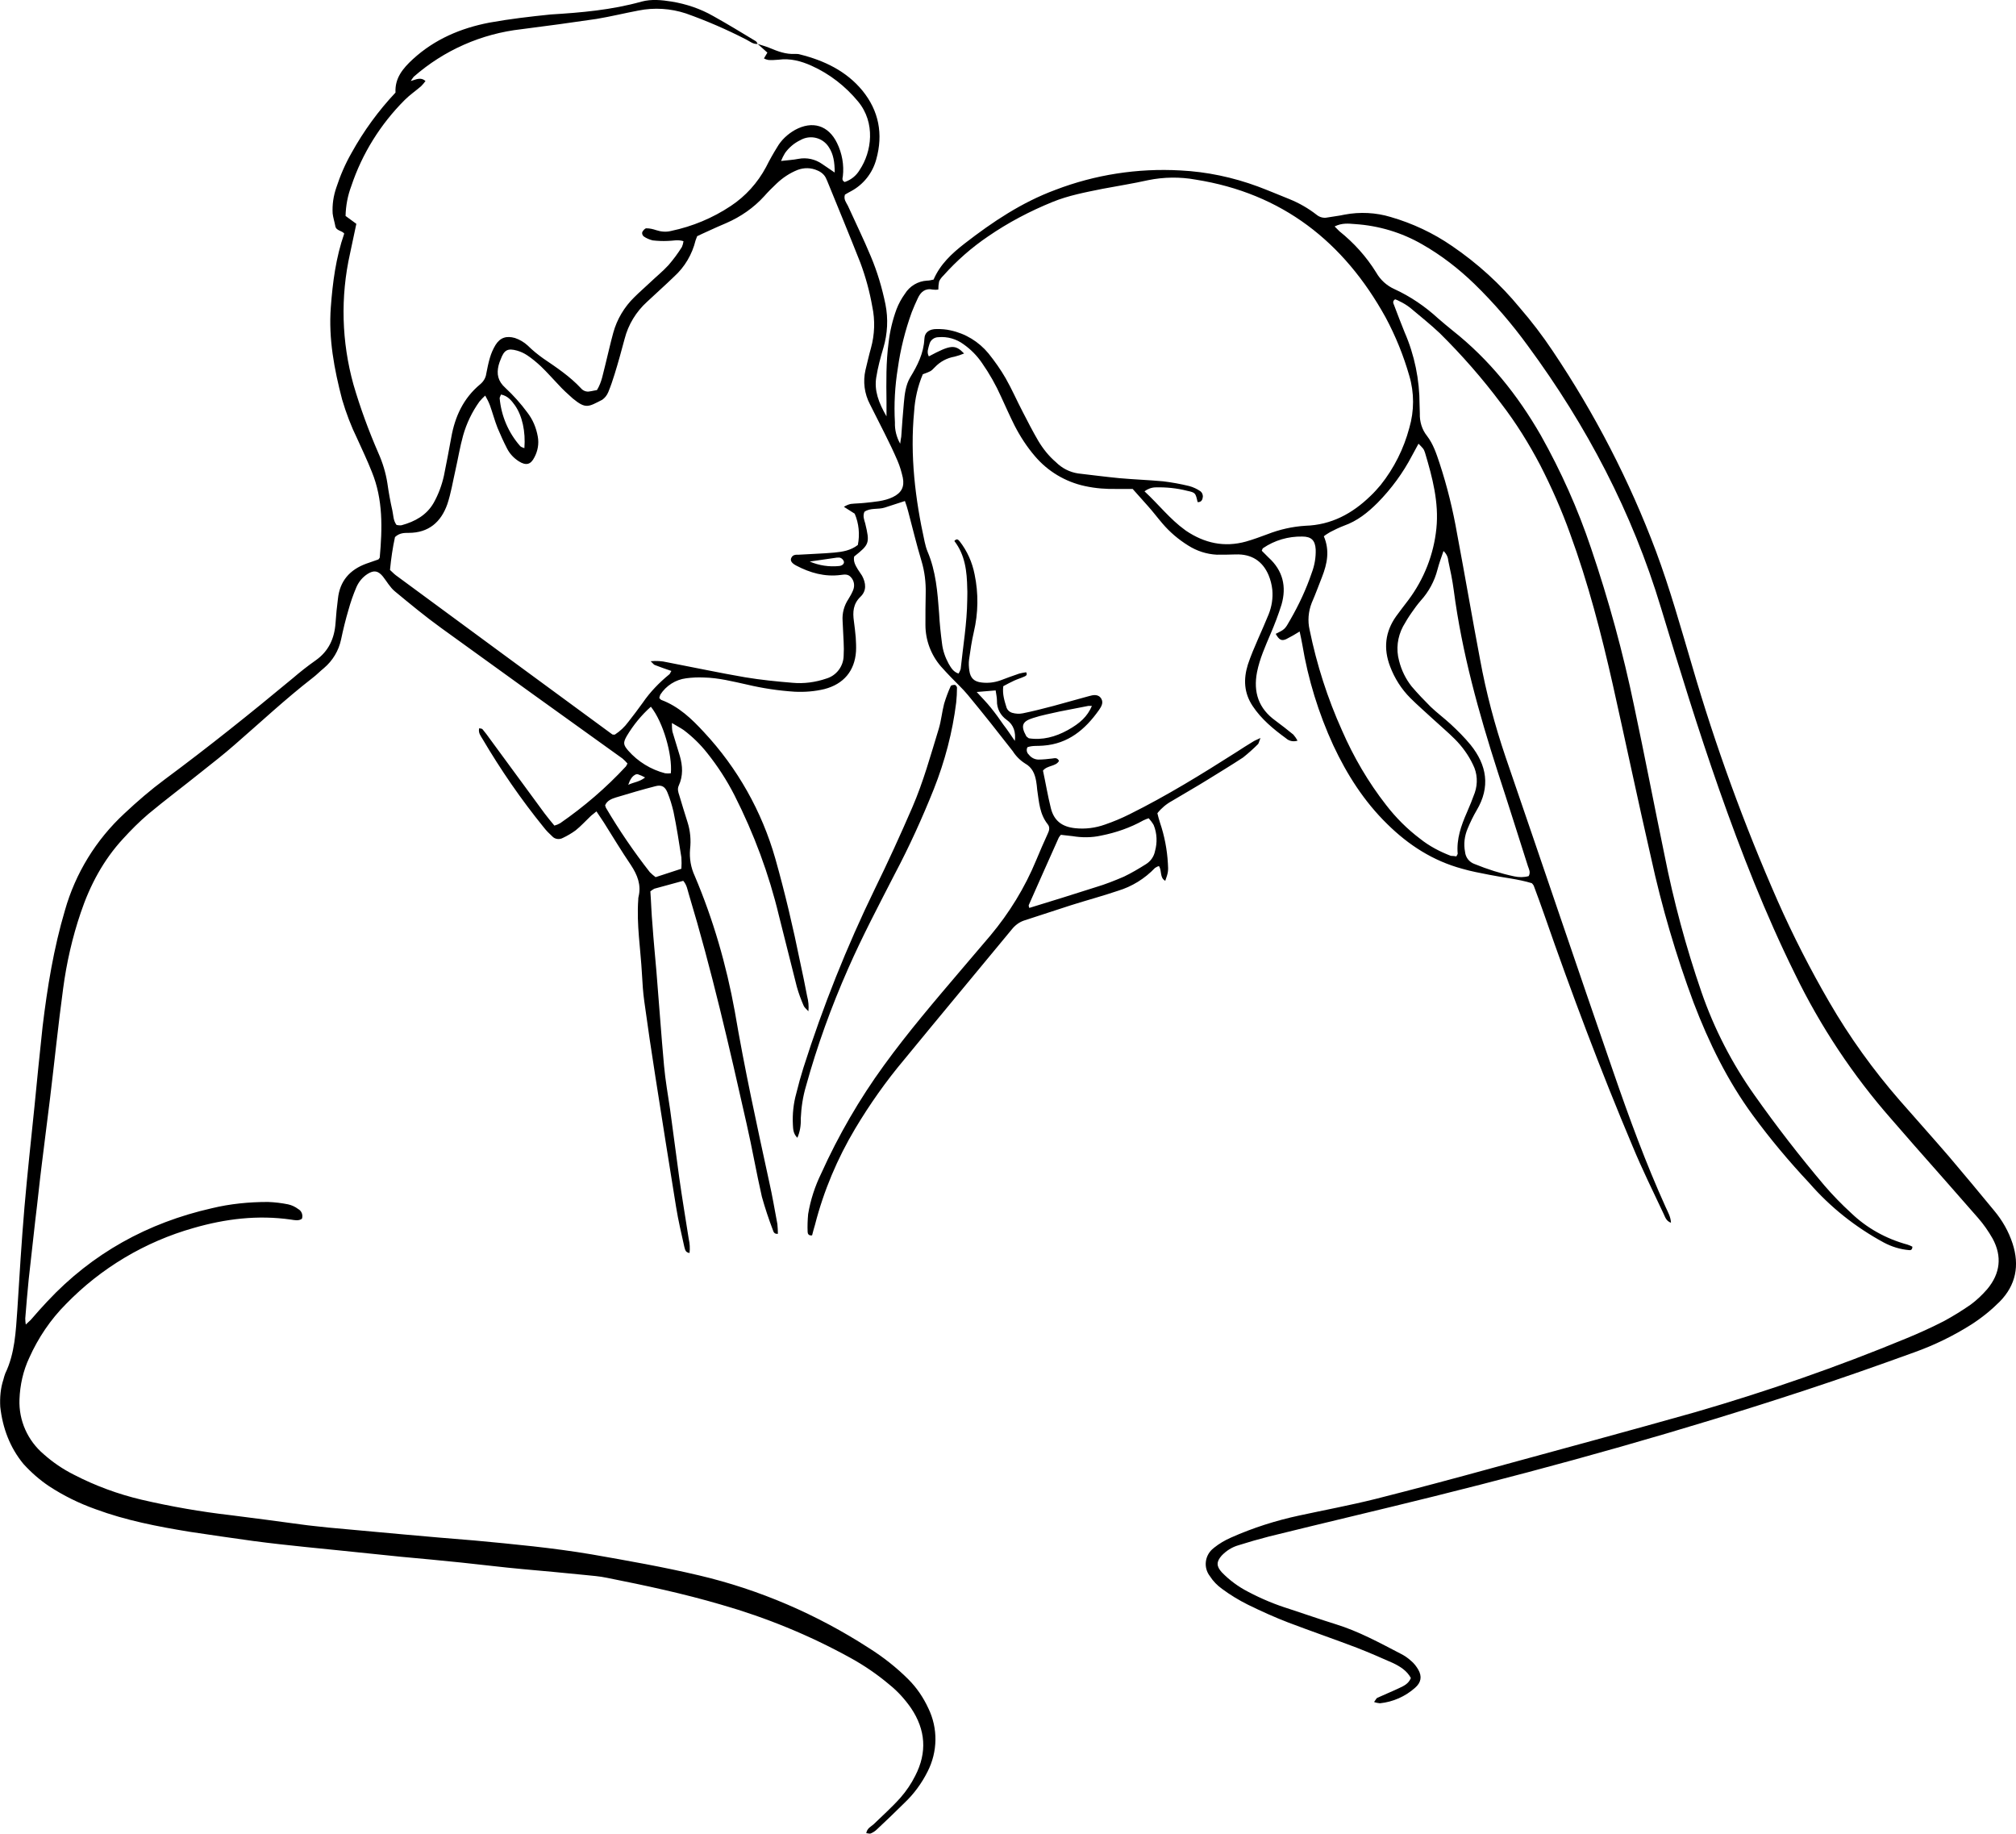 <?xml version="1.0" encoding="utf-8"?>
<!-- Generator: Adobe Illustrator 21.0.0, SVG Export Plug-In . SVG Version: 6.00 Build 0)  -->
<svg version="1.1" id="图层_1" xmlns="http://www.w3.org/2000/svg" xmlns:xlink="http://www.w3.org/1999/xlink" x="0px" y="0px"
	 viewBox="0 0 766.6 697.4" style="enable-background:new 0 0 766.6 697.4;" xml:space="preserve">
<title>资源 7</title>
<path id="图层_2" d="M288.1,16.7c1.5,0.5,3,0.9,4.5,1.5c3.1,1.3,6.2,2.5,9.7,2.3c0.6,0,1.3,0,1.9,0.2c9.2,2.3,17.6,6.3,23.7,13.7
	c6.3,7.7,8,16.6,5.3,26.2c-1.4,5.2-4.9,9.6-9.6,12.1c-0.8,0.4-1.6,0.9-2.3,1.3c-0.6,1.8,0.5,3,1.1,4.2c2.9,6.4,6,12.7,8.7,19.2
	c2.5,5.9,4.3,12,5.6,18.3c1.1,5.5,0.8,11.2-0.8,16.6c-1.1,3.7-2.1,7.4-2.7,11.2c-0.8,5,0.9,9.6,3.9,14.8c0-2.5,0-4.1,0-5.6
	c-0.1-7.5-0.2-15,0.8-22.5c0.5-4.3,1.5-8.5,3-12.6c0.8-2.1,1.9-4.1,3.2-5.9c1.8-2.9,4.9-4.8,8.4-5c0.8,0,1.6-0.2,2.5-0.4
	c2.5-5.8,6.9-9.9,11.8-13.7c10.7-8.3,21.8-15.7,34.5-20.4c15.1-5.8,31.3-8.3,47.5-7.4c10.1,0.5,20,2.6,29.5,6.1c4,1.5,8,3.2,12,4.8
	c3.7,1.5,7.2,3.5,10.4,6c1.1,0.9,2.6,1.3,4,1c2.2-0.4,4.4-0.6,6.6-1.1c5.8-1.1,11.9-0.8,17.5,0.9c8.3,2.4,16.2,6.1,23.3,11
	c9.7,6.6,18.4,14.5,25.8,23.5c4.5,5.2,8.7,10.7,12.5,16.4c16,23.8,29.2,49.3,39.3,76.2c5.3,14.2,9.4,28.9,13.7,43.4
	c8.9,30.6,19.8,60.5,32.6,89.6c5.8,13.1,12.4,26,19.6,38.4c7.7,13.3,16.7,25.8,26.8,37.4c6.2,7.1,12.5,14.1,18.7,21.3
	c5.8,6.8,11.5,13.7,17.2,20.6c3.1,3.7,5.5,7.9,7,12.5c2.7,8.3,1.3,15.8-4.9,22.1c-3.3,3.3-6.9,6.2-10.8,8.7
	c-6.8,4.3-14,7.8-21.5,10.5c-13.8,5-27.7,9.9-41.7,14.5c-46.5,15.3-93.5,28.5-141,40.3c-20.9,5.2-41.9,10.1-62.9,15.3
	c-3.9,1-7.7,2.1-11.5,3.3c-2.5,0.7-4.7,2.1-6.5,4c-2,2.3-2,4,0.1,6.3c2.9,3,6.3,5.5,10,7.4c5.1,2.7,10.4,4.9,15.9,6.6
	c5.8,1.9,11.5,3.9,17.3,5.7c8.8,2.7,16.8,7.1,24.9,11.3c1.4,0.7,2.7,1.6,3.9,2.7c1.1,0.9,2,2.1,2.7,3.3c1.5,2.6,1.1,4.9-1.2,6.9
	c-3.7,3.3-8.4,5.4-13.4,5.9c-0.8-0.1-1.5-0.2-2.2-0.5c0.6-0.7,0.8-1.4,1.3-1.6c2.8-1.3,5.6-2.4,8.3-3.7c1.7-0.8,3.5-1.6,4.4-3.8
	c-1.5-2.8-4.1-4.4-6.8-5.7c-4.5-2-9.1-4-13.7-5.8c-8.7-3.3-17.4-6.3-26.1-9.6c-5.2-2-10.3-4.3-15.4-6.8c-3.4-1.7-6.7-3.7-9.8-6
	c-1.8-1.3-3.4-2.9-4.6-4.8c-2.6-3.3-2-8.1,1.4-10.7l0.1-0.1c2-1.6,4.2-2.9,6.5-3.9c8.3-3.7,17.1-6.5,26-8.4c9.7-2.1,19.4-3.9,29-6.3
	c15-3.8,30-7.8,44.9-11.9c25.6-7,51.2-13.9,76.7-21.1c27.2-7.9,54-17.2,80.1-28c4.9-2,9.7-4.2,14.4-6.6c3.5-1.9,6.9-4,10.2-6.3
	c2.3-1.7,4.4-3.7,6.3-5.9c4.9-5.9,5.7-12.4,2-19.2c-1.6-2.8-3.4-5.4-5.5-7.8c-8-9.2-16.1-18.3-24.1-27.4c-3-3.4-5.9-6.8-8.8-10.1
	c-14.7-16.7-27.1-35.4-36.8-55.4c-11.2-22.7-20.4-46.2-28.8-70.1c-8-22.8-15.1-45.9-22.1-69c-10.9-36.2-28.2-69.2-50.6-99.6
	c-6.1-8.4-12.9-16.3-20.4-23.6c-6-5.8-12.6-10.9-19.8-15c-7.8-4.5-16.5-7.1-25.5-7.7c-2.5-0.2-5-0.5-7.8,0.9
	c0.8,0.8,1.3,1.3,1.8,1.8c5.5,4.4,10.3,9.7,14,15.7c1.6,2.8,4,5,6.9,6.3c6.1,2.8,11.7,6.6,16.7,11.2c1.8,1.6,3.7,3.1,5.5,4.6
	c13.9,11,24.7,24.5,33.5,39.8c7.7,13.7,14.1,28,19.1,42.9c6.7,19.7,12.2,39.8,16.4,60.1c4,18.8,7.6,37.6,11.5,56.4
	c3.5,17.7,8.2,35.2,14.1,52.3c4.8,13.9,11.6,27.1,20.1,39.1c8.4,11.9,17.3,23.4,26.7,34.5c3.1,3.6,6.5,7.1,10,10.3
	c6,5.8,13.4,9.9,21.5,12.1c0.7,0.2,1.3,0.5,1.9,0.8c0,1.3-0.8,1.4-1.3,1.3c-3.4-0.3-6.6-1.3-9.6-2.9c-10.7-5.8-20.3-13.4-28.3-22.6
	c-7.7-8.2-14.9-16.8-21.5-25.8c-9.6-13.1-16.7-27.6-22.5-42.8c-6.7-18-12.1-36.4-16.2-55.2c-5-21.8-9.6-43.7-14.5-65.6
	c-4.4-19.5-9.4-38.8-16.3-57.6c-3.2-8.9-7-17.5-11.3-25.9c-4.3-8.2-9.2-16.1-14.9-23.5c-7.1-9.5-14.9-18.4-23.3-26.7
	c-3.6-3.4-7.5-6.5-11.3-9.7c-1.3-1-2.6-1.8-4.1-2.5c-0.5-0.3-1-0.5-1.6-0.7c-1.1,0.7-0.7,1.5-0.4,2.2c1.3,3.4,2.6,6.9,4,10.3
	c3.8,8.7,5.7,18.1,5.7,27.5c0,1.1,0.1,2.2,0.1,3.4c-0.1,3.1,0.8,6.1,2.7,8.5c2.4,3.1,3.6,6.8,4.8,10.4c2.9,8.8,5.1,17.8,6.7,27
	c3,15.9,5.7,31.8,8.7,47.6c2.3,12.6,5.6,25,9.7,37.1c13.7,39.9,27.2,79.9,41,119.8c6,17.4,12.3,34.6,19.9,51.4
	c0.8,1.8,1.9,3.6,2,5.9c-1.9-0.7-2.2-2.2-2.8-3.4c-4-8.5-8.2-17-11.8-25.7c-12.2-28.9-23.2-58.2-33.5-87.8
	c-1.3-3.8-2.7-7.5-4.1-11.3c-0.2-0.3-0.4-0.6-0.7-0.9c-5.2-1.6-10.8-2.1-16.2-3.2c-3.5-0.7-6.9-1.3-10.3-2.3c-11.1-3-20.4-9-28.5-17
	c-8.8-8.6-15.3-18.8-20.5-29.9c-5.6-12.2-9.6-25.1-11.8-38.4c-0.3-1.6-0.6-3.1-1-4.9c-1.6,1-3.3,2-5.1,2.9c-1.8,0.8-2.7,0.3-4-2
	c3.4-1.7,3.5-1.7,5.5-5.3c3.3-5.7,6.1-11.7,8.2-17.9c1.1-2.9,1.6-5.9,1.5-8.9c-0.2-3.4-1.6-4.9-5.1-4.9c-5.3-0.1-10.5,1.4-14.9,4.4
	c-0.2,0.1-0.3,0.5-0.5,1c0.8,0.8,1.7,1.7,2.6,2.6c5.4,4.9,6.9,11,4.9,17.9c-1.2,3.8-2.6,7.5-4.2,11.2c-2,4.7-4.1,9.4-5.1,14.4
	c-1.5,7.7,0.6,13.9,7,18.5c2.3,1.7,4.6,3.5,6.8,5.3c0.6,0.7,1.1,1.4,1.6,2.3c-1.5,0.5-3.2,0.2-4.4-0.9c-4.8-3.5-9.4-7.3-12.7-12.3
	s-3.5-10.2-1.8-15.7c1.1-3.3,2.5-6.6,3.9-9.8s2.7-6.1,4-9.3c1.2-3,1.7-6.2,1.4-9.4c-0.2-1.9-0.7-3.8-1.4-5.5
	c-2.3-5.4-6.5-8.1-12.5-7.9c-2.4,0.1-4.8,0.1-7.2,0.1c-3.9-0.2-7.6-1.4-10.9-3.5c-3.7-2.3-7-5.1-9.8-8.4c-1.9-2.2-3.6-4.5-5.5-6.6
	s-3.8-4.3-5.8-6.5h-5.8c-4.2,0.1-8.3-0.2-12.4-1.1c-7.4-1.6-14.1-5.6-19-11.4c-3-3.5-5.6-7.5-7.7-11.6c-1.8-3.6-3.4-7.2-5.1-10.9
	c-2-4.5-4.5-8.9-7.3-12.9c-1.9-2.8-4.3-5.2-7-7.1c-2.7-2-6.1-3-9.5-2.7c-1.7,0-3.1,1.1-3.5,2.7c-0.4,1.5-1.1,3-0.2,4.6
	c8.4-4.5,10-4.6,13.4-1.1c-1.2,0.5-2.4,0.9-3.6,1.2c-2.9,0.5-5.5,1.9-7.5,4c-1.6,1.7-1.7,1.6-4.6,2.7c-1.9,4.5-3,9.3-3.3,14.2
	c-1.6,16.7,0.4,33.2,4,49.5c0.3,1.3,0.6,2.5,1.1,3.7c3.2,7.5,3.8,15.5,4.4,23.5c0.2,3.8,0.6,7.6,1.1,11.4c0.3,2.7,1.2,5.3,2.5,7.7
	c0.9,1.5,1.7,3.1,3.8,3.8c0.3-0.5,0.6-1.1,0.8-1.7c0.9-8.7,2.4-17.4,2.5-26.3c0-1.4,0.1-2.9,0-4.3c-0.1-6.5-0.8-12.8-4.9-18.1
	c0.9-1.1,1.5-0.5,2,0.1c2.9,3.7,4.8,8,5.7,12.6c1.5,7.2,1.4,14.7-0.3,21.9c-0.8,3.4-1.3,6.9-1.8,10.4c-0.2,1.4-0.1,2.9,0.1,4.3
	c0.4,2.8,1.8,4.2,4.7,4.5c2.4,0.3,4.8,0,7.1-0.8c2.4-0.9,4.8-1.8,7.2-2.6c0.9-0.2,1.7-0.4,2.6-0.5c0.6,1.1-0.2,1.4-0.6,1.6
	c-1.3,0.6-2.7,1-4,1.6s-2.8,1.4-4.1,2.1c-0.4,3.1,0.5,5.7,1.3,8.3c0.4,0.9,1.1,1.5,2,1.8c1.4,0.4,2.8,0.5,4.2,0.2
	c3.9-0.8,7.8-1.8,11.6-2.8c4.5-1.2,8.9-2.5,13.4-3.7c1.7-0.5,3.7-0.9,4.8,1c0.9,1.6-0.1,3.1-1,4.4c-5.2,7.3-11.6,12.7-21.1,13.4
	c-2,0.2-4.1-0.1-6,0.6c-0.5,0.9-0.3,2.1,0.5,2.8c0.9,1.2,2.3,1.9,3.7,1.9c1.7,0,3.5-0.2,5.2-0.4c0.9-0.1,1.9-0.5,2.6,0.9
	c-1.2,2.2-4.4,1.6-6.1,3.7c1,4.6,1.8,9.5,3,14.3s4.3,7.1,9.3,7.6c3.8,0.4,7.7-0.1,11.3-1.4c3.2-1.1,6.3-2.4,9.3-3.9
	c14.1-7,27.4-15.2,40.6-23.6c2.2-1.4,4.3-2.8,6.5-4.1c0.6-0.4,1.3-0.6,2.7-1.3c-0.5,1.2-0.6,1.9-0.9,2.3c-1.8,1.8-3.7,3.5-5.7,5.1
	c-4.4,2.9-8.9,5.6-13.4,8.4s-9.1,5.4-13.6,8.1c-2.2,1.2-4.1,2.8-5.6,4.7c0.3,1.2,0.6,2.4,1,3.6c1.7,5,2.7,10.2,3,15.5
	c0.2,2.9,0.1,3.5-1,6.6c-2.2-1.2-1.2-3.8-2.4-5.6c-0.5,0.1-1,0.4-1.5,0.7c-3.9,4.1-8.8,7.1-14.1,8.7c-5.9,2-11.9,3.6-17.9,5.5
	s-11.8,3.9-17.8,5.8c-1.8,0.6-3.4,1.8-4.6,3.3c-13.6,16.5-27.4,33-41,49.6c-6.9,8.2-13.1,17-18.6,26.2c-6.8,11.4-12,23.7-15.3,36.6
	c-0.4,1.4-0.8,2.7-1.1,4c-1.4,0.2-1.7-0.7-1.7-1.4c-0.1-2.2,0-4.5,0.2-6.7c0.9-5.4,2.6-10.6,5-15.5c6.5-14.4,14.5-28.2,23.8-41
	c9.2-12.7,19.4-24.6,29.6-36.6c3.6-4.3,7.3-8.5,10.9-12.8c7.2-8.6,13.1-18.2,17.4-28.6c1.4-3.4,2.9-6.8,4.4-10.1
	c0.6-1.2,0.9-2.5,0-3.6c-3.1-3.9-3.3-8.5-4-13.1c-0.1-1.1-0.2-2.2-0.4-3.3c-0.5-2.8-1.5-5.2-4.2-6.7c-1.9-1.2-3.5-2.8-4.7-4.7
	c-5.6-7.2-11.3-14.4-17.1-21.4c-1.9-2.3-4.2-4.4-6.3-6.6c-1.3-1.4-2.7-2.8-3.9-4.2c-3.8-4.4-5.9-10-5.9-15.8c0-4,0-8,0.1-12
	c0.1-4.2-0.4-8.3-1.6-12.3c-1.9-6.3-3.4-12.6-5.1-19c-0.3-1.2-0.7-2.4-1.2-3.8l-7.7,2.5c-2.5,0.8-5.5,0-7.7,1.6
	c-0.7,1.6-0.1,3,0.3,4.4c1.8,7.5,1.6,8-4.2,12.6c-0.4,1.9,0.5,3.4,1.4,4.9c0.5,0.8,1.1,1.6,1.6,2.4c1.5,2.8,1.8,5.7-0.6,8
	c-2.8,2.7-3,5.8-2.5,9.3c0.3,2.1,0.5,4.1,0.7,6.2c0.1,1.8,0.2,3.5,0.1,5.3c-0.5,7.4-4.7,12.4-12,14.3c-3.7,0.9-7.6,1.2-11.4,1
	c-6.1-0.4-12.1-1.3-18-2.7c-5.5-1.2-10.9-2.6-16.5-2.7c-2.2-0.1-4.5,0-6.7,0.3c-4,0.5-7.6,2.8-9.8,6.2c-0.2,0.4-0.3,0.9-0.4,1.3
	c0.3,0.3,0.5,0.6,0.7,0.7c6.7,2.5,11.6,7.2,16.3,12.3c12.7,13.6,22,30.1,27.1,48c3.7,13.1,6.8,26.3,9.5,39.6
	c0.9,4.2,1.8,8.4,2.6,12.7c0.5,1.9,0.7,3.8,0.5,5.8c-0.9-1-1.5-1.4-1.8-2.1c-1-2.3-1.9-4.7-2.6-7.2c-2.3-9-4.5-18-6.8-27
	c-3.8-15.9-9.5-31.2-16.9-45.8c-2.9-5.7-6.4-11.1-10.4-16.1c-2.6-3.3-5.6-6.2-8.9-8.7c-1.3-0.9-2.7-1.6-4.5-2.7c0,1.1,0,2.2,0.2,3.3
	c0.9,3.1,1.9,6.1,2.8,9.2c1.1,3.8,1.3,7.6-0.4,11.3c-0.6,1.3-0.2,2.5,0.2,3.7c1,3.3,2,6.7,3.1,10.1s1.4,6.9,1,10.4
	c-0.3,3.5,0.3,7,1.8,10.2c7,16.5,12,33.8,15.2,51.4c3.7,21.8,8.4,43.3,13.1,64.9c1.2,5.3,2.1,10.7,3.1,16c0.1,1.2,0.2,2.5,0.2,3.7
	c-1.4,0.2-1.7-0.8-1.9-1.4c-1.6-4.2-3-8.4-4.2-12.7c-2.1-9.2-3.7-18.5-5.8-27.7c-6.6-29.3-13.3-58.6-22-87.4c-0.5-1.6-0.7-3.4-2.1-5
	c-3.7,1-7.4,2-11,3c-0.5,0.3-1,0.6-1.5,1c0.3,4.1,0.4,8.4,0.8,12.7c0.4,5.9,1,11.8,1.5,17.7c1,12,1.8,23.9,2.9,35.9
	c0.5,5.6,1.5,11.1,2.3,16.6c1.2,8.7,2.3,17.4,3.5,26.1c1.1,7.8,2.4,15.5,3.6,23.2c0.4,1.7,0.5,3.5,0.3,5.3c-1.7-0.2-1.7-1.5-2-2.4
	c-1.1-5-2.3-10-3.1-15c-2.7-16.6-5.3-33.1-7.9-49.7c-1.5-9.5-2.9-19-4.2-28.5c-0.5-3.5-0.7-7-0.9-10.5c-0.5-9.4-2.1-18.8-1.4-28.3
	c0-0.3,0-0.7,0.1-1c1.1-4.5-0.4-8.3-2.9-12.1c-3.6-5.3-6.9-10.8-10.3-16.2c-0.8-1.3-1.8-2.6-2.8-4.2c-0.9,0.8-1.7,1.3-2.3,1.9
	c-1.9,1.8-3.6,3.7-5.6,5.3c-1.5,1.1-3.2,2.1-4.9,2.9c-1.3,0.7-3,0.5-4-0.6c-1.2-1.1-2.3-2.2-3.3-3.5c-8.6-10.6-16.3-21.8-23.2-33.5
	c-0.7-1.2-1.7-2.3-1.3-4.1c0.5,0.1,1.1,0.1,1.3,0.4c1,1.2,2,2.5,2.9,3.8c6.9,9.4,13.8,18.8,20.7,28.2c1.1,1.5,2.4,3,3.7,4.6
	c0.8-0.2,1.5-0.5,2.2-0.9c9.1-6.3,17.5-13.5,25-21.6c0.2-0.3,0.4-0.7,0.6-1.1c-0.6-0.7-1.2-1.3-1.9-1.9c-23-16.5-46-33-68.9-49.6
	c-6.1-4.4-11.9-9.2-17.7-14c-1.8-1.5-3-3.7-4.5-5.6c-1.8-2.2-3.4-2.5-5.8-1c-1.9,1.2-3.4,3-4.3,5.1c-1.2,2.8-2.2,5.7-3,8.6
	c-1.1,3.7-2,7.4-2.8,11.2c-0.9,4.3-3.2,8.1-6.5,10.9c-1.5,1.2-2.8,2.6-4.4,3.8c-10.3,8-19.7,16.8-29.5,25.3
	c-4.2,3.7-8.6,7.1-13,10.6c-6.6,5.3-13.4,10.4-19.9,15.8c-3.4,2.9-6.6,6.1-9.6,9.4c-7.5,8.1-12.6,17.7-16.1,28.1
	c-3.2,9.4-5.4,19.1-6.7,28.9c-1.9,14-3.3,27.9-5,41.9c-1,8.3-2.1,16.5-3.1,24.8c-0.9,7.1-1.6,14.3-2.5,21.5
	c-0.8,7.5-1.7,14.9-2.5,22.4c-0.5,4.9-0.9,9.9-1.3,14.8c0,0.8,0.1,1.6,0.2,2.3c1-1,1.6-1.4,2.1-2c2-2.3,4-4.6,6.1-6.8
	c17.1-18.3,38.2-29.9,62.5-35.4c7-1.7,14.2-2.4,21.4-2.4c2.6,0.1,5.1,0.4,7.6,0.9c1.4,0.3,2.7,0.9,3.9,1.8c1.3,0.7,1.9,2.3,1.4,3.7
	c-1.3,0.9-2.8,0.5-4.2,0.3c-12.6-1.8-24.9-0.3-37,3.2c-18.4,5.2-35.2,15.2-48.5,28.9c-5.9,5.9-10.6,12.9-14,20.5
	c-2.3,4.9-3.5,10.3-3.7,15.8c-0.3,8,3.1,15.6,9.2,20.8c3.5,3.1,7.3,5.7,11.5,7.8c8.1,4.2,16.8,7.4,25.7,9.5
	c11.2,2.6,22.6,4.6,34,5.9c8.9,1.1,17.7,2.3,26.6,3.5c3.5,0.5,7,0.8,10.5,1.2c9.9,0.9,19.7,1.8,29.6,2.7c8.6,0.8,17.2,1.5,25.8,2.2
	c15,1.4,29.9,2.8,44.7,5.3c13.7,2.4,27.4,4.8,40.9,8c22.9,5.4,44.7,14.8,64.5,27.6c5.4,3.4,10.5,7.4,15,11.9c3.2,3.2,5.7,6.9,7.6,11
	c3.7,7.6,3.6,16.5-0.3,24.1c-2.2,4.4-5.2,8.5-8.8,11.9c-3.4,3.4-6.9,6.7-10.4,10c-0.7,0.7-1.5,1.2-2.4,1.6c-0.5,0.2-1.1-0.1-1.7-0.1
	c0.3-1.9,1.8-2.5,2.8-3.4c3.4-3.3,7-6.5,10.2-10.1c2.2-2.5,4.1-5.3,5.6-8.3c4.6-8.9,4-17.5-1.6-25.8c-2.3-3.3-5-6.3-8.1-8.8
	c-4.6-3.9-9.7-7.4-15-10.3c-15.6-8.6-32-15.3-49.1-20.2c-14.3-4.2-28.8-7.3-43.4-10.2c-2.8-0.6-5.7-0.8-8.6-1.1
	c-7.8-0.8-15.6-1.5-23.4-2.2s-15.6-1.7-23.4-2.5c-7.6-0.8-15.3-1.5-22.9-2.2c-8.1-0.8-16.2-1.7-24.3-2.5c-4-0.4-8-0.8-11.9-1.2
	c-6.7-0.7-13.3-1.4-20-2.3c-8.1-1.1-16.1-2.3-24.2-3.5c-12.2-2-24.2-4.3-35.8-8.6c-6.2-2.2-12.1-5.1-17.6-8.7
	c-3.6-2.4-6.9-5.3-9.8-8.5C3.8,550.4,1,543,0.1,534.9c-0.2-3.5,0.1-7.1,1.2-10.4c0.2-0.8,0.4-1.5,0.7-2.3c3.7-7.7,4-16,4.6-24.3
	c0.8-13,1.6-25.9,2.7-38.9c1.1-12.7,2.5-25.5,3.8-38.2c1-10.2,2-20.4,3.1-30.5c1.8-14.9,4.2-29.7,8.5-44.2
	c4-14.1,11.8-26.8,22.6-36.8c4.9-4.6,10-9,15.4-13c16.6-12.3,32.7-25.2,48.6-38.4c2.8-2.4,5.7-4.7,8.7-6.8c5-3.5,7.2-8.4,7.6-14.3
	c0.2-3,0.5-6.1,0.9-9.1c0.7-6.8,4.5-11.1,10.8-13.4c1.6-0.6,3.3-1.1,4.6-1.6c0.3-0.4,0.5-0.6,0.5-0.7c1-11.1,1.3-22.1-3-32.6
	c-1.7-4.3-3.7-8.5-5.6-12.7c-2.3-4.7-4.2-9.7-5.7-14.8c-3-11.5-5.2-23.1-4.3-35.1c0.7-9.4,1.9-18.8,5.1-28c-0.9-1.2-3.1-1-3.4-2.9
	c-0.3-1.6-0.8-3.1-1-4.7c-0.2-3.4,0.3-6.7,1.4-9.9c1.5-4.6,3.4-9,5.8-13.2c4.6-8.3,10.2-16,16.7-22.9c-0.3-5.5,2.8-9.2,6.6-12.7
	c8.3-7.6,18.2-11.8,29.1-13.9c7.7-1.4,15.5-2.3,23.3-3.1C221,4.8,232.6,3.8,244,0.6c3.8-1,7.6-0.6,11.4,0c5.5,0.9,10.9,2.7,15.8,5.5
	c5.4,3,10.8,6.3,16.1,9.5C287.7,15.8,287.9,16.3,288.1,16.7c-1.7,0.2-3-1-4.4-1.7c-7.4-3.8-15-7.1-22.9-9.9c-5.8-1.9-12-2.3-18-1.1
	c-5.3,1-10.6,2.3-16,3.2c-9.5,1.4-19,2.7-28.5,3.9c-15.2,1.7-29.5,8-41,18.1c-0.4,0.5-0.8,1.1-1.1,1.6c2.1-0.6,3.8-1.6,5.6,0
	c-0.5,0.7-1.1,1.4-1.7,2c-2.1,1.8-4.3,3.3-6.2,5.2c-9.2,9.2-16.2,20.4-20.3,32.7c-1.4,3.7-2.1,7.5-2.2,11.4l4.1,3
	c-0.8,3.8-1.6,7.6-2.4,11.3c-3.7,16.5-3.2,33.6,1.3,49.8c2.6,8.9,5.8,17.6,9.5,26.1c1.6,3.6,2.8,7.5,3.4,11.4
	c0.5,3.5,1.1,6.9,1.9,10.4c0.4,1.8,0.3,3.8,1.6,5.5c0.6,0.1,1.3,0.2,1.9,0.1c5.1-1.4,9.5-3.8,12.2-8.5c1.8-3.2,3.1-6.7,3.9-10.3
	c1-4.9,1.9-9.7,2.8-14.6c1.4-7.9,4.6-14.9,11-20.2c1.2-1,2.1-2.4,2.3-4c0.4-2,0.8-4.1,1.4-6.1c0.5-1.7,1.2-3.3,2.1-4.8
	c1.8-2.9,4.2-3.6,7.4-2.7c1.8,0.6,3.5,1.6,4.9,2.9c1.8,1.8,3.8,3.4,5.9,4.9c5,3.4,10.1,6.8,14.3,11.3c0.8,1,2.2,1.5,3.4,1.2
	c0.9-0.1,1.9-0.4,2.7-0.5c1.9-3.1,2.3-6.4,3.2-9.7c1-4,1.9-8.1,3-12.1c1.4-5.1,4.2-9.8,8-13.5c1.9-1.9,4-3.7,6-5.6
	c2.3-2.2,4.8-4.2,7-6.6c1.9-2.2,3.6-4.5,5.1-6.9c0.3-0.7,0.5-1.4,0.6-2.2c-2.2-0.7-4.1-0.1-6-0.1c-1.9,0.1-3.8,0-5.7-0.2
	c-1.2-0.3-2.4-0.8-3.4-1.5c-0.5-0.4-0.7-1-0.6-1.6c0.3-0.6,1-1.5,1.6-1.5c1.3,0,2.5,0.3,3.7,0.7c1.8,0.6,3.8,0.8,5.7,0.3
	c8.1-1.7,15.8-4.9,22.7-9.5c5.6-3.7,10.2-8.8,13.4-14.8c1.3-2.6,2.7-5.1,4.2-7.5c1.6-2.8,4-5,6.8-6.6c6.6-3.6,12.7-1.8,16,5
	c1.9,3.9,2.7,8.3,2.2,12.6c-0.1,0.7-0.5,1.6,0.7,2.2c2.4-0.8,4.4-2.4,5.7-4.6c4.6-6.9,6.1-17.9-0.6-26c-4.8-5.8-10.8-10.5-17.7-13.6
	c-4-1.8-8.1-2.9-12.6-2.3c-1.3,0.1-2.6,0.2-3.8,0.1c-0.6-0.1-1.2-0.3-1.7-0.6l1.3-2.2L288.1,16.7z M320.9,192.7
	c0.8-0.5,1.7-0.9,2.6-1.1c1.7-0.2,3.5-0.2,5.3-0.4c3.6-0.4,7.4-0.6,10.7-2.2s4.5-3.9,3.8-7.4c-0.5-2.2-1.1-4.3-2-6.4
	c-1.5-3.5-3.2-7-4.9-10.4c-1.8-3.7-3.8-7.4-5.6-11.1c-2.1-4-2.7-8.6-1.7-13c0.7-2.8,1.3-5.6,2.1-8.4c1.4-5.1,1.6-10.5,0.5-15.7
	c-1-5.7-2.5-11.2-4.5-16.6c-4.1-10.4-8.4-20.8-12.6-31.1c-0.1-0.3-0.3-0.6-0.4-0.9c-0.6-1.5-1.9-2.6-3.4-3.2
	c-2.4-1.1-5.1-1.1-7.5-0.2c-3,1.2-5.7,3-8,5.2c-1.6,1.5-3.2,3.1-4.7,4.8c-4,4.4-8.9,7.8-14.4,10.2c-2.3,1-4.7,2-7,3.1
	c-1.5,0.7-2.9,1.3-4.1,1.9c-0.2,0.5-0.4,1.1-0.6,1.6c-1.3,5.3-4.1,10.1-8.2,13.8c-3.3,3.2-6.8,6.3-10.2,9.5
	c-4.2,3.8-7.2,8.7-8.6,14.2c-1.2,4.5-2.4,8.9-3.8,13.4c-0.7,2.3-1.5,4.6-2.4,6.8c-0.5,1.2-1.3,2.2-2.3,2.9
	c-5.3,2.7-6.2,3.6-11.2-0.5c-1.9-1.7-3.8-3.4-5.5-5.3c-2.2-2.3-4.3-4.7-6.6-6.9c-1.6-1.5-3.4-3-5.2-4.2c-1.2-0.8-2.5-1.4-3.9-1.8
	c-3.6-1-4.9-0.2-6.2,3.3c-0.3,0.7-0.6,1.5-0.8,2.3c-0.8,3.3-0.3,6,2.6,8.6c3,2.8,5.8,5.9,8.3,9.3c2.1,2.7,3.4,5.8,4,9.2
	c0.5,2.7,0,5.5-1.3,7.9c-1.4,2.8-3.2,3.2-5.9,1.5c-1.9-1.2-3.5-2.9-4.5-4.9c-1.3-2.5-2.5-5.2-3.6-7.8c-1.1-2.8-1.9-5.8-2.9-8.6
	c-0.5-1.3-1.1-2.5-1.8-3.7c-0.8,0.7-1.5,1.5-2.2,2.3c-2.8,3.9-4.9,8.3-6.2,12.9c-1.2,4.3-1.9,8.7-2.9,13.1s-1.7,8.8-3.1,13
	c-2.4,6.8-7.1,10.9-14.7,10.9c-1.7,0-3.5,0-5.2,1.6c-0.9,4.1-1.5,8.3-1.9,12.5c0.8,0.7,1.4,1.4,2.2,2c27.4,20.2,54.9,40.4,82.3,60.5
	c0.1,0.1,0.3,0.1,0.4,0.1c0.2,0,0.4,0,0.6,0c2-1.3,3.7-2.9,5.1-4.8c1.9-2.4,3.7-4.8,5.5-7.3c2.8-4.1,6.3-7.7,10.1-10.8
	c0.3-0.2,0.4-0.7,0.8-1.3c-2.3-0.8-4.4-1.5-6.4-2.3c-0.4-0.2-0.7-0.7-1.5-1.4c2.1-0.2,4.2-0.1,6.3,0.4c9.9,1.9,19.7,4,29.6,5.7
	c6,1,12,1.6,18.1,2.1c4.3,0.4,8.7-0.2,12.8-1.6c3.8-1.1,6.5-4.6,6.6-8.6c0.1-1.8,0.1-3.5,0-5.3c-0.1-2.7-0.3-5.4-0.4-8.1
	c-0.2-2.9,0.6-5.8,2.2-8.2c0.7-1.1,1.3-2.2,1.8-3.4c0.7-1.7,0.4-3.6-0.8-4.9c-1.1-1.3-2.4-1.1-3.9-0.9c-6.1,0.8-11.7-0.8-17-3.6
	c-1.7-0.9-2.3-1.9-1.8-2.9c0.6-1.3,1.8-1.2,2.9-1.2c4.5-0.3,9-0.4,13.4-0.8c3.2-0.3,6.3-0.8,9-2.9c0.8-4,0.4-8.2-1.2-11.9
	L320.9,192.7z M342.3,168.7c0.2-1.6,0.3-2.1,0.4-2.6c0.3-4.3,0.6-8.6,1-12.9c0.3-3.4,0.7-6.8,2.4-9.7c2.8-4.6,5.1-9.1,5.4-14.6
	c0.1-2.6,1.9-3.8,4.7-3.8c1.8,0,3.5,0.1,5.2,0.5c5.7,1.2,10.8,4.3,14.5,8.8c2.4,3,4.6,6.1,6.5,9.4c2.4,4.2,4.3,8.6,6.5,12.8
	c1.9,3.7,3.8,7.4,5.9,11c1.8,3,4,5.8,6.7,8.1c2.3,2.3,5.2,3.8,8.4,4.3c5.2,0.6,10.5,1.3,15.7,1.8c5.6,0.5,11.2,0.7,16.7,1.2
	c3.3,0.4,6.6,1,9.9,1.8c1.5,0.4,3,1.1,4.3,2c0.6,0.5,0.9,1.2,0.9,2c-0.1,1.1-0.5,2.2-2,2.1c-0.8-3.5-0.8-3.6-4-4.3
	c-3.9-1-7.9-1.4-11.9-1.3c-1.6,0-3.1,0.6-4.3,1.5c5.4,5,9.7,10.6,15.4,14.7l0.4,0.3c7,4.7,14.5,6.4,22.8,4.1
	c2.8-0.8,5.5-1.8,8.2-2.8c4.6-1.8,9.5-2.9,14.4-3.2c9.8-0.3,17.8-4.6,24.7-11.3c1.4-1.3,2.7-2.8,3.9-4.2c5.1-6.4,8.8-13.8,10.9-21.7
	c1.9-6.5,1.9-13.4,0-19.8c-2.2-7.7-5.2-15.1-9-22.2c-15.9-28.8-39.4-47.2-72.2-52.4c-6-1.1-12.2-1-18.1,0.2
	c-5.8,1.3-11.6,2.2-17.4,3.3c-6.4,1.3-12.9,2.5-19,5c-8.6,3.5-16.8,7.8-24.5,13.1c-6.2,4.2-11.9,9.2-16.9,14.8
	c-0.7,0.7-1.3,1.4-1.7,2.3c-0.2,1-0.3,2.1-0.3,3.1c-0.7,0.1-1.4,0.1-2.1,0c-2.9-0.6-4.6,0.9-5.7,3.3c-0.8,1.7-1.6,3.5-2.3,5.3
	c-2.5,6.9-4.3,14.1-5.3,21.3c-1.1,6.8-1.5,13.7-1.1,20.6C340.2,163.4,340.9,166.2,342.3,168.7L342.3,168.7z M553.8,325.6
	c0.2-0.5,0.5-0.8,0.5-1c-0.5-5.6,1.3-10.7,3.5-15.7c1.1-2.5,2.1-5,3-7.5c1.2-3.5,1-7.4-0.7-10.7c-1.7-3.6-4.1-6.9-6.9-9.7
	c-2.7-2.7-5.7-5.2-8.5-7.8s-5.7-5.1-8.4-7.8c-3.4-3.4-6-7.5-7.7-12c-2.6-6.8-1.9-13.2,2.3-19.1c1.5-2.1,3.1-4.1,4.6-6.1
	c6-8,9.7-17.4,10.7-27.3c1-9.9-1.5-19.3-4.3-28.7c-0.2-0.6-0.4-1.2-0.8-1.7c-0.5-0.6-1.1-1.2-1.7-1.8c-1,1.8-1.7,3.1-2.5,4.6
	c-3.4,6.5-7.8,12.5-13,17.8c-3.8,3.8-7.8,7-12.9,8.8c-1.8,0.7-3.5,1.5-5.2,2.4c-0.8,0.5-1.7,1-2.4,1.6c2.3,5.4,1.3,10.4-0.7,15.5
	c-1.3,3.3-2.5,6.6-3.9,9.8c-1.3,3.3-1.6,6.9-0.8,10.3c2.7,13.2,6.8,26,12.3,38.2c4.4,10.1,10,19.7,16.8,28.4
	c3.7,4.8,8,9.1,12.9,12.8c3.5,2.8,7.5,4.9,11.7,6.5C552.3,325.4,553.1,325.5,553.8,325.6z M581.3,333.1c0.8-1.5,0.1-2.6-0.3-3.8
	c-3.8-11.9-7.5-23.7-11.4-35.6c-7.3-22.7-13.7-45.6-16.8-69.3c-0.5-3.8-1.3-7.6-2.1-11.3c-0.1-1.4-0.8-2.7-1.8-3.6
	c-0.9,2.6-1.7,4.8-2.3,7.1c-1.1,4.3-3.3,8.4-6.3,11.7c-1.3,1.5-2.4,3-3.5,4.6c-1.2,1.7-2.3,3.5-3.3,5.3c-2.1,4-2.7,8.6-1.5,13
	c0.9,3.6,2.5,6.9,4.8,9.8c2.3,2.7,4.7,5.2,7.2,7.7c2.4,2.3,5.1,4.3,7.6,6.6c2.7,2.5,5.3,5.1,7.6,7.9c6.2,7.7,7.6,16,2.3,24.9
	c-1.3,2.2-2.4,4.5-3.4,6.9c-1.2,2.8-1.6,5.9-1,8.9c0.2,2.1,1.6,3.9,3.6,4.6c4.9,2,9.9,3.6,15.1,4.7
	C577.6,333.6,579.5,333.6,581.3,333.1L581.3,333.1z M403.4,317.4c-0.3,0.4-0.7,0.8-0.9,1.3c-3.8,8.4-7.5,16.9-11.3,25.4
	c-0.1,0.3,0.1,0.8,0.2,1.1c8.5-2.6,16.9-5.2,25.3-7.9c3.7-1.1,7.2-2.5,10.7-4c2.9-1.4,5.6-3,8.3-4.7c1.8-1.1,3.1-2.9,3.5-5
	c0.9-3.2,0.8-6.7-0.5-9.9c-0.5-0.9-1.2-1.8-1.9-2.6c-0.7,0.2-1.3,0.5-2,0.8c-5,2.8-10.5,4.7-16.1,5.8c-3.6,0.8-7.3,0.8-10.9,0.2
	C406.3,317.7,404.8,317.6,403.4,317.4z M259.1,330.3c0.1-1.4,0.1-2.9,0-4.3c-0.9-5.8-1.8-11.6-3-17.4c-0.6-2.5-1.3-4.9-2.3-7.3
	c-0.9-2.2-2.2-3-4.5-2.4c-5.1,1.3-10.1,2.8-15.1,4.3c-1.6,0.5-3.4,1.2-4.1,3c0.1,0.3,0.2,0.6,0.3,0.9c5,8.5,10.6,16.7,16.7,24.5
	c0.7,0.7,1.4,1.3,2.2,1.9L259.1,330.3z M247.5,268.7c-3.6,3.2-6.7,7-9.2,11.2c-1.4,2.5-1.3,3.3,0.6,5.5c3.7,4.2,8.6,7.2,14,8.6
	c0.7,0.1,1.5,0.1,2.2,0C255.7,286.9,252.2,274.6,247.5,268.7L247.5,268.7z M415.2,268.4c-0.5,0-1,0-1.4,0c-3.6,0.7-7.2,1.4-10.8,2.1
	c-3.4,0.8-6.9,1.4-10.2,2.5c-3.8,1.2-4.9,2.7-2.6,6.8c0.1,0.3,0.4,0.4,1,0.9c5.1,0.8,10.1-0.5,14.8-3.1S413.5,272.4,415.2,268.4z
	 M317.4,65.6c0-4-0.5-7-2.2-9.6c-2.3-3.7-7.1-4.9-10.9-2.7c-2.3,1.1-4.3,2.8-5.8,4.9c-0.6,1-1.1,2-1.5,3c2.5-0.3,4.6-0.4,6.6-0.8
	c3.2-0.6,6.4,0.1,9.1,2L317.4,65.6z M190.5,150c-0.3,0.8-0.5,1.1-0.5,1.4c0.6,6.7,3.3,13.1,7.8,18.2c0.3,0.4,1,0.5,1.6,0.8
	c0.5-6.3-0.8-12.3-3.6-16.3C194.5,152.3,193.1,150.5,190.5,150z M385.9,281.7c0.4-3.3-0.4-6.1-3.1-8c-2.4-1.7-3.8-4.4-3.7-7.3
	c0-1.2-0.3-2.5-0.5-3.9l-7.2,0.6c2.1,2.3,3.8,4,5.4,6c1.7,2.1,3.3,4.3,4.8,6.5C383.1,277.5,384.5,279.7,385.9,281.7z M307.9,213.5
	c3.5,1.5,7.4,2.1,11.2,1.7c1.2-0.1,2-0.9,1.8-1.7c-0.3-0.9-1.2-1.6-2.1-1.5c-0.2,0-0.3,0-0.5,0L307.9,213.5z M245.3,295.6
	c-0.9-0.5-1.8-0.9-2.7-1.2c-0.5-0.1-0.9,0-1.3,0.3c-0.9,0.5-1.8,1.8-2.4,3.7C240.9,297.4,243.2,297.3,245.3,295.6L245.3,295.6z
	 M303.2,432.6c-1.6-1.6-1.6-3.3-1.7-5c-0.2-4,0.2-8,1.3-11.9c0.8-3.3,1.7-6.5,2.7-9.7c7.4-23.3,16.5-46.1,27.2-68.1
	c5-10.2,9.7-20.5,14.2-30.9c4.2-9.7,7-19.9,10.1-30c0.9-3,1.2-6.3,2-9.4c0.7-2.3,1.5-4.5,2.5-6.7c0.1-0.4,1.1-0.5,1.6-0.5
	c0.3,0,0.8,0.7,0.8,1c0,1.9-0.1,3.8-0.3,5.7c-1.4,11.3-4.3,22.3-8.5,32.9c-4.4,11-9.3,21.8-14.8,32.2c-6.1,11.9-12.4,23.8-17.8,36.1
	c-6.4,14.5-11.8,29.4-16,44.6c-1.2,4-1.8,8.1-2,12.3C304.6,427.9,304.2,430.3,303.2,432.6z"/>
</svg>
